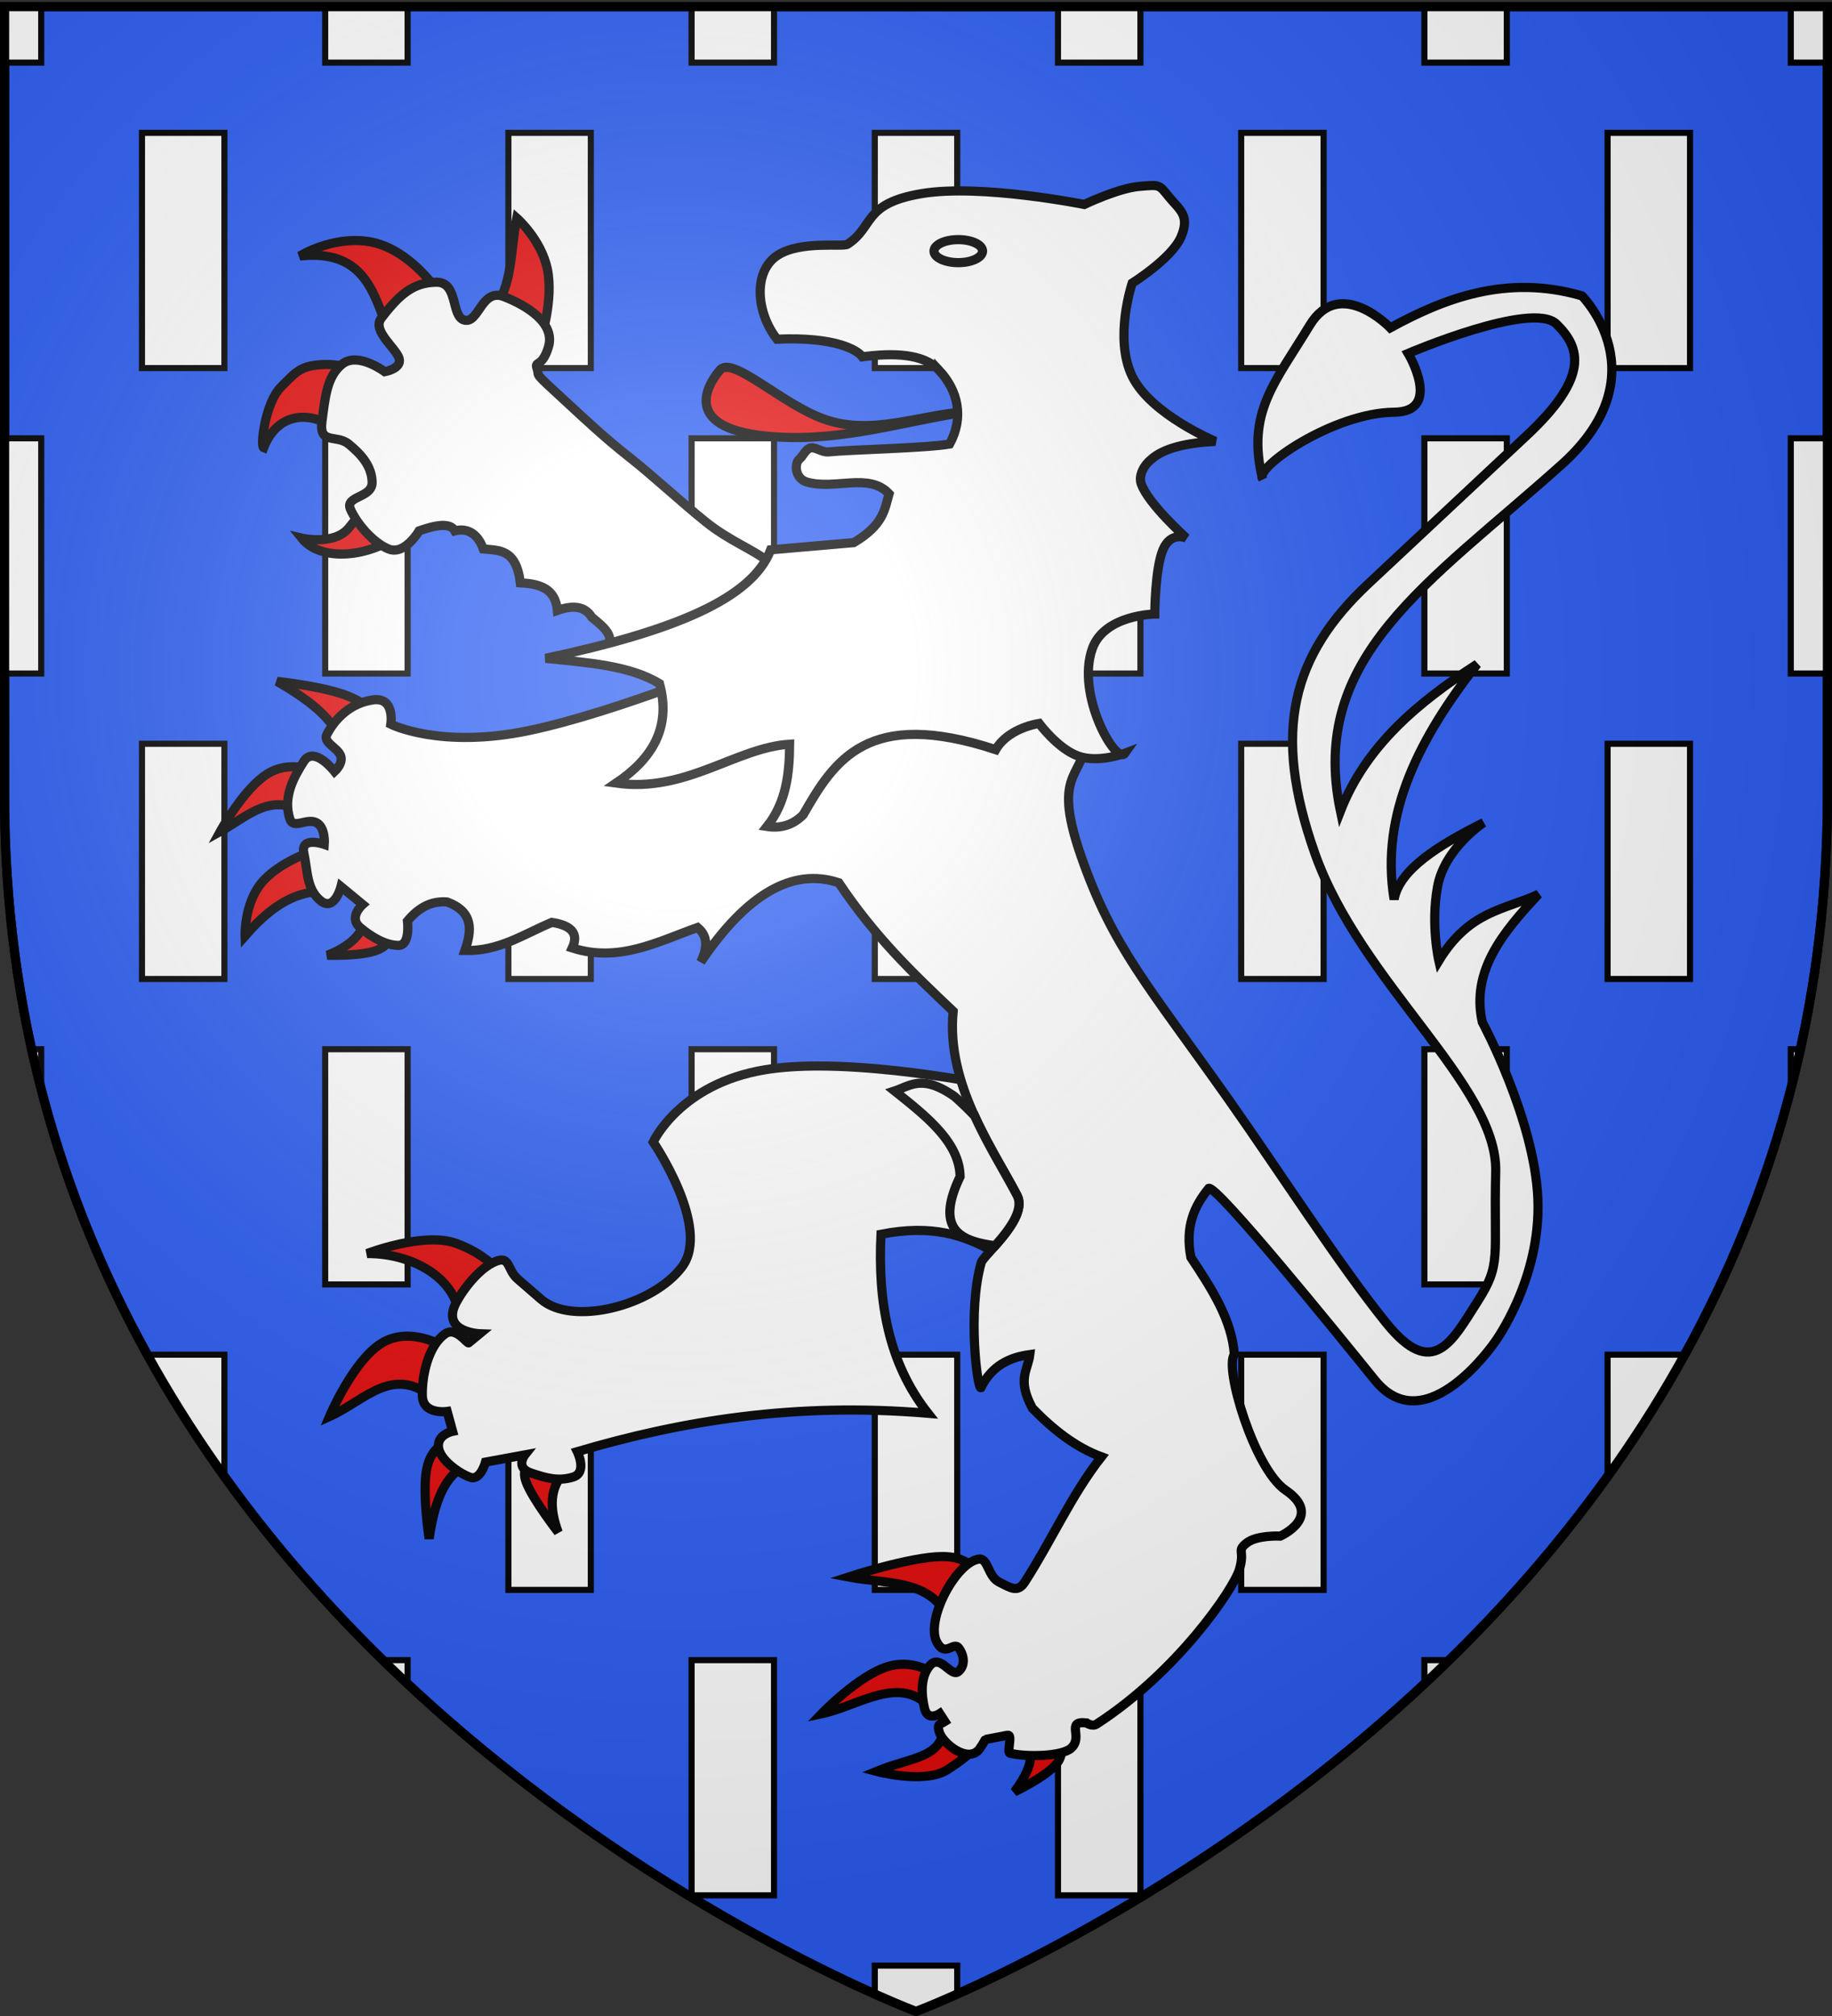 <svg xmlns="http://www.w3.org/2000/svg" xmlns:xlink="http://www.w3.org/1999/xlink" width="600" height="660" version="1.0"><rect width="100%" height="100%" fill="#333333" stroke="none"/><desc>Flag of Canton of Valais (Wallis)</desc><defs><radialGradient xlink:href="#c" id="d" cx="221.445" cy="226.331" r="300" fx="221.445" fy="226.331" gradientTransform="matrix(1.353 0 0 1.349 -77.63 -85.747)" gradientUnits="userSpaceOnUse"/><linearGradient id="c"><stop offset="0" style="stop-color:white;stop-opacity:.314"/><stop offset=".19" style="stop-color:white;stop-opacity:.251"/><stop offset=".6" style="stop-color:#6b6b6b;stop-opacity:.125"/><stop offset="1" style="stop-color:black;stop-opacity:.125"/></linearGradient></defs><g style="display:inline"><path d="M300 658.5s298.5-112.32 298.5-397.772V2.176H1.5v258.552C1.5 546.18 300 658.5 300 658.5z" style="fill:#2b5df2;fill-opacity:1;fill-rule:evenodd;stroke:#000;stroke-width:3;stroke-linecap:butt;stroke-linejoin:miter;stroke-miterlimit:4;stroke-dasharray:none;stroke-opacity:1"/><path d="M1.5 2.188V20.5h12V2.188zm105 0V20.5h27V2.188zm120 0V20.5h27V2.188zm120 0V20.5h27V2.188zm120 0V20.5h27V2.188zm120 0V20.5h12V2.188zM46.5 43.5v77h27v-77zm120 0v77h27v-77zm120 0v77h27v-77zm120 0v77h27v-77zm120 0v77h27v-77zm-525 100v77h12v-77zm105 0v77h27v-77zm120 0v77h27v-77zm120 0v77h27v-77zm120 0v77h27v-77zm120 0v77h12v-77zm-540 100v77h27v-77zm120 0v77h27v-77zm120 0v77h27v-77zm120 0v77h27v-77zm120 0v77h27v-77zm-516.125 100a369 369 0 0 0 3.125 13.125V343.5zm96.125 0v77h27v-77zm120 0v77h27v-77zm120 0v77h27v-77zm120 0v77h27v-77zm120 0v13.125c1.119-4.32 2.15-8.702 3.125-13.125zm-538.281 100c7.772 14.055 16.273 27.35 25.281 39.906V443.5zm118.281 0v77h27v-77zm120 0v77h27v-77zm120 0v77h27v-77zm120 0v39.906c9.008-12.555 17.51-25.85 25.281-39.906zm-401.094 100a502 502 0 0 0 8.094 7.719V543.5zm101.094 0v77h27v-77zm120 0v77h27v-77zm120 0v7.719a502 502 0 0 0 8.094-7.719zm-180 100v9.313c8.55 3.818 13.5 5.687 13.5 5.687s4.95-1.87 13.5-5.687V643.5z" style="color:#000;fill:#fff;fill-opacity:1;fill-rule:nonzero;stroke:#000;stroke-width:2;stroke-linecap:butt;stroke-linejoin:miter;marker:none;marker-start:none;marker-mid:none;marker-end:none;stroke-miterlimit:4;stroke-dasharray:none;stroke-dashoffset:0;stroke-opacity:1;visibility:visible;display:inline;overflow:visible"/></g><g style="display:inline"><path d="M131.349 174.678c-10.542 7.947-26.319 9.32-32.559 1.48 0 0 10.598 2.48 15.391-3.256 6.505-7.786 6.741-11.464 7.696-9.768zM111.222 141.232c-9.23-7.21-20.362-6.386-24.863 5.327-1.192-.447.504-14.67 5.624-19.83 5.264-5.307 6.66-7.178 14.503-7.4s17.759 4.44 17.759 4.44zM127.205 108.673c-4.84-13.243-8.183-27.109-29.007-24.862 0 0 10.394-6.56 22.495-4.736 14.953 2.254 25.952 20.414 25.159 20.719zM161.539 100.682c6.307-6.025 5.635-19.03 7.695-29.303 0 0 8.066 7.03 10.064 16.871 1.998 9.842-2.072 22.495-2.072 22.495z" style="fill:#e20909;fill-opacity:1;fill-rule:evenodd;stroke:#000;stroke-width:3;stroke-linecap:butt;stroke-linejoin:miter;stroke-miterlimit:4;stroke-dasharray:none;stroke-opacity:1;display:inline"/><path d="m208.6 217.595-10.36-5.105c3.758-4.002-.53-7.199-4.439-10.434-2.32-3.844-6.568-3.881-11.247-2.22-.675-7.342-6.002-8.704-12.136-9.027-1.366-11.2-6.962-10.558-12.135-11.1-2.085-5.719-5.86-6.798-9.323-5.92-1.141-2.066-4.257-2.652-11.692 0 0 0-4.736 8.14-10.063 5.92s-10.508-8.583-12.432-13.023c-1.923-4.44 7.252-3.552 7.104-8.88-.148-5.327-3.7-9.175-7.696-12.43-3.995-3.256-9.767.295-8.731-7.4s1.517-14.725 6.66-18.795c5.142-4.07 13.91 2.516 13.91 2.516s5.735-1.036 4.681-4.403-8.898-9.065-5.864-13.06c6.068-7.992 10.655-11.766 18.055-11.84s4.662 11.47 9.323 12.432 5.513-10.582 12.876-7.696 16.958 8.655 14.503 16.575c-2.086 6.729-4.556 4.391-3.745 6.791 1.134 3.353-2.02.39 9.96 11.412 5.09 4.683 12.113 11.345 20.148 17.652s17.255 14.95 25.189 21.302 15.469 8.934 20.724 13.184 8.527 6.91 8.527 6.91z" style="fill:#fff;fill-opacity:1;fill-rule:evenodd;stroke:#000;stroke-width:3;stroke-linecap:butt;stroke-linejoin:miter;stroke-miterlimit:4;stroke-dasharray:none;stroke-opacity:1;display:inline"/><path d="M150.596 434.87c1.146-15.61-14.835-24.568-30.347-24.487 0 0 18.522-7.168 29.091-3.348s14.441 9.836 14.441 9.836zM142.643 458.311c-13.765-12.034-22.84.111-34.743 5.442 0 0 7.744-18.365 17.162-24.069 9.418-5.703 20.51 1.256 20.51 1.256zM153.107 479.45c-5.561 2.59-10.323 8.379-12.557 24.278 0 0-2.302-14.755-.837-22.604s6.697-8.79 6.697-8.79zM184.92 481.961c-4.736 4.828-5.17 11.499-2.093 19.674 0 0-8.372-10.779-10.465-16.325s2.093-5.86 2.093-5.86z" style="fill:#e20909;fill-opacity:1;fill-rule:evenodd;stroke:#000;stroke-width:3;stroke-linecap:butt;stroke-linejoin:miter;stroke-miterlimit:4;stroke-dasharray:none;stroke-opacity:1;display:inline"/><path d="M267.96 348.99c-6.16.001-12.095.36-17.34 1.22-27.97 4.587-36.688 23.667-36.688 23.667s19.08 27.967 9.46 40.842-35.976 19.479-46.181 10.647l-7.68-6.659c-3.755-3.249-2.223-8.266-8.143-5.307-5.92 2.96-11.39 11.296-12.592 14.34-3.342 8.463 8.307 8.9 8.307 8.9l-3.56 2.933c-.337.758-4.09-5.389-7.68-2.933-5.704 3.9-7.697 13.909-7.55 20.272.149 6.364 8.143 5.175 8.143 5.175l1.78 6.494s-5.207 1.049-4.615 5.34 7.297 8.722 10.515 9.758c3.22 1.035 4.879-5.01 4.879-5.01l12.889-2.374s-3.268 4.124 1.912 5.9 9.211 2.832 13.91 1.352 1.352-8.307 1.352-8.307c34.236-10.09 71.177-16.222 114.845-12.56-13.112-16.652-16.442-36.843-15.394-58.608 17.117-3.345 27.037.493 36.095 5.208 4.367-4.837 11.263-12.583 8.471-17.932-5.408-10.363-14.047-23.288-18.426-37.875-11.464-1.92-29.947-4.487-46.71-4.483z" style="fill:#fff;fill-opacity:1;fill-rule:evenodd;stroke:#000;stroke-width:3;stroke-linecap:butt;stroke-linejoin:miter;stroke-miterlimit:4;stroke-dasharray:none;stroke-opacity:1;display:inline"/><path d="M111.04 241.485c-2.583-6.783-10.503-12.745-20.302-18.418 0 0 13.552 1.465 21.557 4.186 8.006 2.72 10.465 6.697 10.465 6.697zM99.738 266.39c-10.778-7.461-18.89 1.079-27.627 5.86 0 0 7.545-13.866 15.29-18.785 7.743-4.918 15.686-.888 15.686-.888zM107.063 291.715c-7.597.073-15.684 1.91-26.79 14.65 0 0-.365-10.203 5.233-17.162 5.599-6.959 17.162-10.674 17.162-10.674zM119.2 301.786c-.593 4.116-5.18 8.38-11.993 10.943 0 0 12.1.445 17.018-1.969 4.919-2.413 3.767-6.278 3.767-6.278zM334.354 570.283c3.693 2.368 5.275 6.213-2.093 16.324 0 0 10.36-4.918 13.814-9.208 3.453-4.291 0-7.954 0-7.954zM309.24 564.841c-.467 10.86-10.708 10.343-22.186 15.069 0 0 15.593 4.186 23.022-.419 7.43-4.604 10.884-8.79 10.884-8.79zM305.053 559.4c-10.266-11.574-23.712-.891-35.998 1.674 0 0 12.035-12.558 21.767-15.488s17.162 3.767 17.162 3.767zM312.17 534.703c-4.145-18.3-20.757-15.823-34.325-18.418 0 0 20.093-6.593 30.557-6.697 10.465-.105 11.302 6.279 11.302 6.279z" style="fill:#e20909;fill-opacity:1;fill-rule:evenodd;stroke:#000;stroke-width:3;stroke-linecap:butt;stroke-linejoin:miter;stroke-miterlimit:4;stroke-dasharray:none;stroke-opacity:1;display:inline"/><path d="M246.033 214.905s-43.742 18.208-72.834 24.278c-29.091 6.069-45.207-2.093-45.207-2.093s1.465-9-5.86-7.953-12.348 6.069-15.069 11.301c-1.36 2.616 3.244 4.186 4.421 6.776s-1.91 5.363-1.91 5.363-6.697-8.58-10.045-3.348c-3.349 5.232-6.907 11.72-4.605 18.836 1.151 3.558 5.442-.314 8.607 1.203 3.166 1.518 2.695 7.169 2.695 7.169s-7.953-2.826-6.697 2.93c1.255 5.755.837 11.72 5.441 15.487 4.605 3.767 6.698-4.604 6.698-4.604l7.116 5.86s-4.814 4.186-.838 7.534c3.977 3.35 8.581 5.86 12.558 5.86 3.976 0 2.93-7.952 2.93-7.952 3.354-4.037 7.397-6.693 12.976-6.28 8.754 3.263 8.139 9.335 5.86 15.907 11.169.292 19.35-5.392 28.464-9.209 6.882 1.047 8.742 3.977 6.697 8.372 15.252 4.87 27.89-2.026 41.022-6.698 2.811 2.29 3.8 5.673 1.046 11.302q22.604-33.486 45.207-25.952c11.982 17.843 23.839 29.154 37.463 42.068-2.33 23.813 12.886 44.865 20.93 60.276 3.882 7.44-11.045 19.614-11.72 21.975-4.578 15.992-1.266 41.396-.144 41.022 3.558-7.21 9.347-9.961 16.05-10.883-.636 5.174-4.282 8.09.837 17.58 6.842 7.033 14.187 12.808 22.603 15.906-9.86 12.558-16.314 27.394-25.115 41.021-2.303 3.567-4.604 1.884-8.372 0s-3.587-7.995-6.697-7.534c-7.536 1.116-17.476 20.008-13.733 27.136 2.768 5.27 5.471-.412 7.23 2.013s2.157 5.765-.194 7.686-5.86-5.839-9.21-2.072c-3.348 3.768-2.864 9.896-1.817 14.182s4.968 1.628 4.968 1.628l1.675 2.59c-1.558 1-2.57.56-1.916 3.196.991 3.998 9.667 10.754 13.28 5.74 1.39-1.931 1.817-3.05 1.873-3.04l7.327-1.402c1.715-.328-.362 5.595.757 5.88 5.022 1.276 16.808 1.117 19.945-1.582 4.29-3.69-1.98-9.125 5.133-8.325 0 0 1.843 1.32 3.309.371 26.573-17.198 44.928-44.374 46.764-50.652 1.866-6.38-1.046-5.86 2.302-8.581 3.35-2.721 11.093-2.303 11.093-2.303s14.334-6.424 1.674-15.069c-10.217-6.976-20.13-40.231-16.743-44.37-.792-11.322-7.433-21.581-14.232-31.812-1.969-10.15 1.178-16.888 5.86-22.603 2.678-.964 41.276 46.521 54.416 62.787 16.71 20.686 39.347-12.557 39.347-12.557s15.07-20.51 14.023-46.672-18.209-57.974-18.209-57.974c-3.747-16.778 6.818-29.466 18.418-41.859-11.072 5.174-22.605 5.283-32.65 21.767 0 0-2.72-11.72-.418-24.278s15.069-20.93 15.069-20.93c-14.99 7.502-27.576 15.404-29.301 25.116-4.667-28.29 8.597-53.164 27.208-77.02-19.38 12.485-36.479 26.796-44.789 48.137-10.6-50.55 28.924-74.492 72.415-113.436 32.642-29.228 6.698-55.253 6.698-55.253-24.938-7.274-45.612 1.106-62.788 10.465 0 0-16.452-17.161-26.37-.838-11.504 18.932-20.704 28.53-15.488 50.23-2.69-3.586 23.198-21.6 43.114-21.766 16.033-.133 4.604-19.255 4.604-19.255s40.603-17.371 48.556-9.627 10.784 17.323-9.627 36.417l-51.905 48.555c-25.033 23.418-31.74 48.305-17.58 88.322 15.087 42.635 59.935 75.925 59.23 104.227s2.054 30.03-6.07 42.696c-8.124 12.664-14.472 25.743-29.72 6.906s-35.443-50.245-51.695-73.252c-26.339-37.287-37.934-49.76-48.346-79.74-10.412-29.981 2.511-24.697 2.093-42.277s-3.768-28.045-3.768-28.045z" style="fill:#fff;fill-opacity:1;fill-rule:evenodd;stroke:#000;stroke-width:3;stroke-linecap:butt;stroke-linejoin:miter;stroke-miterlimit:4;stroke-dasharray:none;stroke-opacity:1;display:inline"/><path d="M317.522 134.72c-21 2.996-41.065 9.892-63.932 8.287-31.03-2.177-21.997-17.016-17.76-21.902 4.04-4.657 19.967 10.913 33.743 15.983 15.984 5.882 31.968-1.572 47.95-2.368z" style="fill:#e20909;fill-opacity:1;fill-rule:evenodd;stroke:#000;stroke-width:3;stroke-linecap:butt;stroke-linejoin:miter;stroke-miterlimit:4;stroke-dasharray:none;stroke-opacity:1;display:inline"/><path d="M307.459 121.105c-5.044-5.361-14.952-5.633-25.01-4.292-1.686-2.3-9.06-6.605-27.971-5.772-6.816-8.643-7.96-22.286.296-27.526 7.553-4.794 21.282-2.577 22.79-3.552 8.836-5.715 4.884-13.32 24.271-16.575 19.387-3.256 53.277 3.552 53.277 3.552s11.1-5.328 18.055-5.92c6.956-.592 6.364-.592 9.768 3.552 3.403 4.144 6.881 5.993 3.847 13.023C383.75 84.625 370.8 92.69 370.8 92.69s-6.067 17.981 0 30.487 27.23 21.31 27.23 21.31c-9.574.505-16.959 2.261-21.014 5.92-2.27 1.776-4.231 5.197-3.256 7.992 2.305 6.602 14.8 17.759 14.8 17.759s-5.106-2.368-7.696 3.847c-2.59 6.216-2.664 21.015-2.664 21.015s-16.428.211-20.423 11.248c-5.532 15.28 7.85 38.34 10.655 34.334 0 0-8.731 3.33-15.39.888s-12.728-10.656-12.728-10.656c-6.394 1.16-11.742 4.281-14.207 8.584-41.877-13.759-52.823 3.414-63.045 21.31-3.174 3.214-7.086 4.581-11.84 3.848 6.332-8.012 7.307-17.363 7.4-26.934-17.595 1.111-33.907 15.966-56.828 12.727 11.865-8 18.097-18.255 14.207-32.558-9.75-5.98-23.74-6.873-37.294-8.288 41.541-8.84 67.553-19.377 73.7-35.518l27.23-2.367c9.808-5.87 10.077-10.872 11.544-15.984-6.657-7.06-17.61-1.176-26.935-3.847-3.93-1.126-4.195-6.214-2.329-7.607.934-.696 1.96-3.229 3.563-3.566 1.602-.338 3.78 1.519 5.83 1.315 7.64-.762 31.893-1.22 39.702-2.574 4.778-8.75 2.77-17.55-3.552-24.27z" style="fill:#fff;fill-opacity:1;fill-rule:evenodd;stroke:#000;stroke-width:3;stroke-linecap:butt;stroke-linejoin:miter;stroke-miterlimit:4;stroke-dasharray:none;stroke-opacity:1;display:inline"/><path d="M321.797 82.213c.003 2.082-3.559 3.77-7.953 3.77s-7.957-1.688-7.953-3.77c-.004-2.081 3.558-3.77 7.953-3.77 4.394 0 7.956 1.689 7.953 3.77z" style="fill:#fff;fill-opacity:1;fill-rule:evenodd;stroke:#000;stroke-width:3;stroke-linecap:butt;stroke-linejoin:miter;stroke-miterlimit:4;stroke-dasharray:none;stroke-opacity:1;display:inline"/><path d="M301.945 354.626c-3.519-.062-6.05 1.58-8.966 2.539 10.666 8.459 21.291 16.928 21.459 28.052-8.338 17.414.206 21.112 11.471 22.613 4.295-4.843 9.715-11.638 7.186-16.482-3.889-7.452-9.429-16.244-13.877-26.008a109 109 0 0 0-6.593-6.362c-4.607-3.223-7.944-4.303-10.68-4.352z" style="fill:#fff;fill-opacity:1;fill-rule:evenodd;stroke:#000;stroke-width:3;stroke-linecap:butt;stroke-linejoin:miter;stroke-miterlimit:4;stroke-dasharray:none;stroke-opacity:1"/></g><path d="M300 658.5s298.5-112.32 298.5-397.772V2.176H1.5v258.552C1.5 546.18 300 658.5 300 658.5" style="opacity:1;fill:url(#d);fill-opacity:1;fill-rule:evenodd;stroke:none;stroke-width:1px;stroke-linecap:butt;stroke-linejoin:miter;stroke-opacity:1"/><path d="M300 658.5S1.5 546.18 1.5 260.728V2.176h597v258.552C598.5 546.18 300 658.5 300 658.5z" style="opacity:1;fill:none;fill-opacity:1;fill-rule:evenodd;stroke:#000;stroke-width:3;stroke-linecap:butt;stroke-linejoin:miter;stroke-miterlimit:4;stroke-dasharray:none;stroke-opacity:1"/></svg>